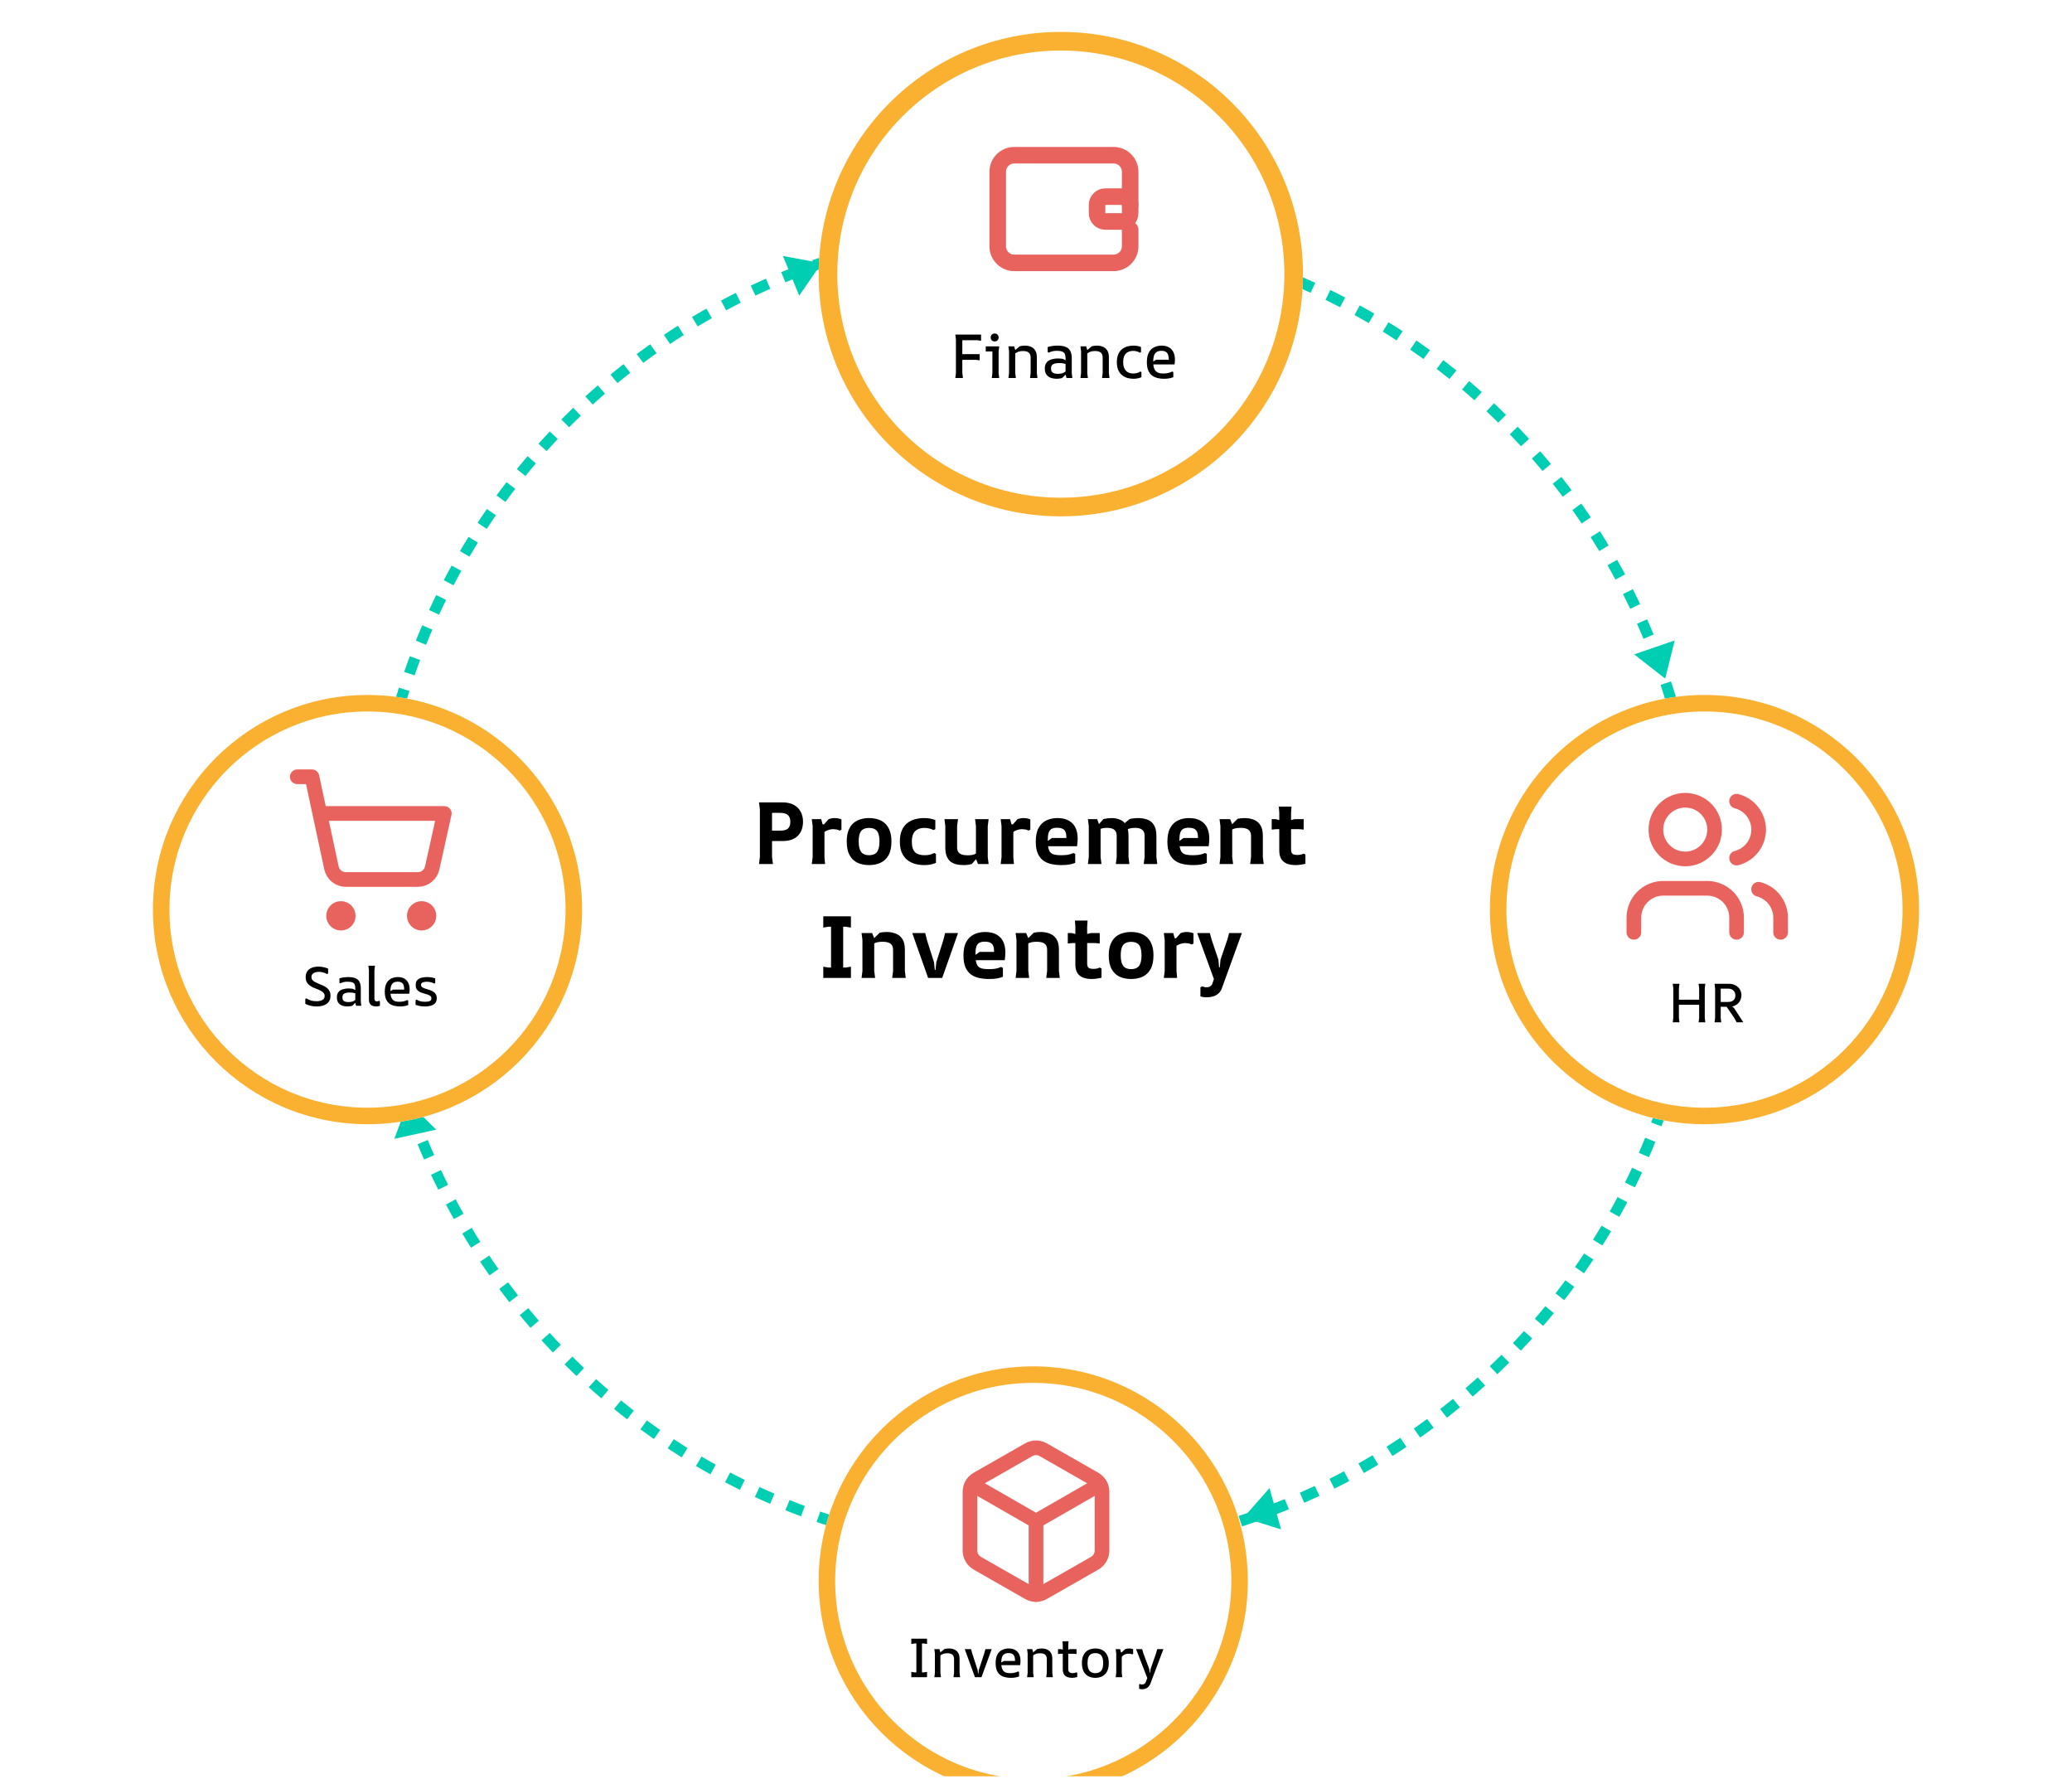 <svg width="473" height="406" viewBox="0 0 473 406" fill="none" xmlns="http://www.w3.org/2000/svg">
<g clip-path="url(#clip0_5792_7406)">
<circle cx="236.5" cy="203.202" r="151.348" transform="rotate(2.116 236.5 203.202)" stroke="#00CEB3" stroke-width="2.512" stroke-dasharray="3.77 3.77"/>
<path d="M187.551 60.075L182.439 67.466L178.72 58.41L187.551 60.075Z" fill="#00CEB3"/>
<path d="M380.132 154.882L373.053 149.348L382.31 146.164L380.132 154.882Z" fill="#00CEB3"/>
<path d="M283.867 346.373L289.805 339.628L292.443 349.055L283.867 346.373Z" fill="#00CEB3"/>
<path d="M93.187 251.505L99.573 257.826L90.008 259.91L93.187 251.505Z" fill="#00CEB3"/>
<path d="M173.267 197.198L173.468 195.59V184.738L173.267 183.131H178.632C179.691 183.131 180.561 183.325 181.245 183.714C181.941 184.102 182.457 184.625 182.792 185.281C183.14 185.938 183.315 186.681 183.315 187.512C183.315 188.088 183.234 188.644 183.073 189.18C182.913 189.702 182.645 190.178 182.27 190.607C181.908 191.022 181.426 191.35 180.823 191.591C180.233 191.832 179.503 191.953 178.632 191.953H176.241V195.59L176.442 197.198H173.267ZM176.241 189.582H178.07C178.94 189.582 179.55 189.414 179.898 189.079C180.247 188.731 180.421 188.228 180.421 187.572C180.421 186.902 180.247 186.393 179.898 186.045C179.55 185.696 178.94 185.522 178.07 185.522H176.241V189.582ZM185.315 197.198L185.516 195.59V188.557L185.315 186.949H187.466L187.787 188.135H188.209V195.59L188.35 197.198H185.315ZM187.184 191.31V189.18L189.154 186.969C189.596 186.795 190.058 186.708 190.54 186.708C190.808 186.708 191.07 186.735 191.324 186.788C191.579 186.828 191.833 186.902 192.088 187.009V189.361L191.686 189.562C191.405 189.428 191.137 189.34 190.882 189.3C190.627 189.26 190.4 189.24 190.199 189.24C189.649 189.24 189.087 189.387 188.511 189.682C187.948 189.977 187.506 190.519 187.184 191.31ZM198.397 197.439C197.419 197.439 196.541 197.265 195.764 196.917C195.001 196.555 194.398 195.979 193.956 195.188C193.513 194.398 193.292 193.353 193.292 192.053C193.292 191.089 193.42 190.272 193.674 189.602C193.929 188.918 194.284 188.362 194.739 187.934C195.208 187.505 195.751 187.197 196.367 187.009C196.983 186.808 197.66 186.708 198.397 186.708C199.134 186.708 199.81 186.808 200.427 187.009C201.043 187.197 201.579 187.505 202.034 187.934C202.503 188.362 202.865 188.918 203.119 189.602C203.374 190.272 203.501 191.089 203.501 192.053C203.501 193.353 203.28 194.398 202.838 195.188C202.396 195.979 201.786 196.555 201.009 196.917C200.246 197.265 199.375 197.439 198.397 197.439ZM198.397 195.188C199.227 195.188 199.83 194.941 200.205 194.445C200.581 193.936 200.768 193.139 200.768 192.053C200.768 191.317 200.688 190.72 200.527 190.265C200.366 189.809 200.112 189.481 199.763 189.28C199.415 189.066 198.96 188.959 198.397 188.959C197.848 188.959 197.392 189.066 197.03 189.28C196.682 189.481 196.427 189.809 196.267 190.265C196.106 190.72 196.025 191.317 196.025 192.053C196.025 193.139 196.213 193.936 196.588 194.445C196.963 194.941 197.566 195.188 198.397 195.188ZM211.007 197.439C210.324 197.439 209.654 197.359 208.998 197.198C208.341 197.024 207.738 196.736 207.189 196.334C206.653 195.919 206.225 195.369 205.903 194.686C205.581 193.989 205.421 193.119 205.421 192.074C205.421 191.069 205.568 190.225 205.863 189.541C206.158 188.858 206.559 188.309 207.069 187.894C207.578 187.478 208.167 187.177 208.837 186.989C209.507 186.802 210.21 186.708 210.947 186.708C211.496 186.708 211.972 186.748 212.374 186.828C212.789 186.909 213.171 187.023 213.519 187.17V189.24L213.117 189.441C212.85 189.307 212.541 189.193 212.193 189.099C211.858 189.006 211.463 188.959 211.007 188.959C210.405 188.959 209.889 189.073 209.46 189.3C209.031 189.515 208.703 189.856 208.475 190.325C208.261 190.781 208.154 191.377 208.154 192.114C208.154 192.69 208.221 193.179 208.355 193.581C208.489 193.969 208.676 194.284 208.917 194.525C209.172 194.753 209.48 194.92 209.842 195.028C210.204 195.135 210.612 195.188 211.068 195.188C211.577 195.188 211.999 195.142 212.334 195.048C212.682 194.941 212.99 194.82 213.258 194.686L213.66 194.887V196.937C213.285 197.098 212.883 197.218 212.454 197.298C212.026 197.392 211.543 197.439 211.007 197.439ZM219.917 197.439C219.341 197.439 218.799 197.379 218.29 197.258C217.794 197.138 217.359 196.93 216.983 196.635C216.608 196.327 216.314 195.912 216.099 195.389C215.898 194.867 215.798 194.204 215.798 193.4V188.557L215.597 186.949H218.692L218.491 188.557V193.38C218.491 193.795 218.571 194.137 218.732 194.405C218.906 194.673 219.167 194.874 219.516 195.008C219.877 195.142 220.333 195.208 220.882 195.208C221.525 195.208 222.041 195.135 222.429 194.987C222.818 194.827 223.133 194.632 223.374 194.405V195.47L221.806 197.218C221.525 197.285 221.23 197.339 220.922 197.379C220.614 197.419 220.279 197.439 219.917 197.439ZM223.273 197.198L222.791 196.012V188.557L222.59 186.949H225.685L225.484 188.557V195.631L225.685 197.198H223.273ZM228.432 197.198L228.633 195.59V188.557L228.432 186.949H230.582L230.903 188.135H231.325V195.59L231.466 197.198H228.432ZM230.3 191.31V189.18L232.27 186.969C232.712 186.795 233.174 186.708 233.657 186.708C233.924 186.708 234.186 186.735 234.44 186.788C234.695 186.828 234.949 186.902 235.204 187.009V189.361L234.802 189.562C234.521 189.428 234.253 189.34 233.998 189.3C233.744 189.26 233.516 189.24 233.315 189.24C232.766 189.24 232.203 189.387 231.627 189.682C231.064 189.977 230.622 190.519 230.3 191.31ZM236.448 192.094C236.448 190.781 236.662 189.736 237.091 188.959C237.533 188.168 238.122 187.599 238.859 187.25C239.61 186.889 240.454 186.708 241.391 186.708C242.463 186.708 243.341 186.909 244.024 187.311C244.707 187.699 245.21 188.242 245.531 188.939C245.853 189.635 246.014 190.446 246.014 191.37C246.014 191.665 246 191.946 245.973 192.214C245.947 192.482 245.913 192.79 245.873 193.139H238.337V192.536L240.145 191.25H243.441C243.441 190.714 243.381 190.278 243.26 189.943C243.14 189.595 242.925 189.34 242.617 189.18C242.309 189.006 241.867 188.918 241.291 188.918C240.782 188.918 240.373 189.006 240.065 189.18C239.757 189.34 239.529 189.635 239.382 190.064C239.248 190.493 239.181 191.109 239.181 191.913C239.181 192.609 239.234 193.179 239.342 193.621C239.449 194.05 239.616 194.378 239.844 194.606C240.085 194.833 240.4 194.987 240.789 195.068C241.19 195.148 241.673 195.188 242.235 195.188C242.704 195.188 243.167 195.162 243.622 195.108C244.078 195.041 244.553 194.9 245.049 194.686L245.451 194.887V196.937C245.076 197.084 244.647 197.205 244.165 197.298C243.682 197.392 243.066 197.439 242.316 197.439C241.525 197.439 240.775 197.365 240.065 197.218C239.368 197.071 238.745 196.809 238.196 196.434C237.66 196.046 237.232 195.503 236.91 194.807C236.602 194.097 236.448 193.192 236.448 192.094ZM261.092 197.198L261.293 195.59V190.767C261.293 190.138 261.112 189.675 260.75 189.381C260.388 189.086 259.832 188.939 259.082 188.939C258.6 188.939 258.191 188.992 257.856 189.099C257.521 189.193 257.247 189.32 257.032 189.481C256.818 189.629 256.644 189.783 256.51 189.943V188.074L257.876 186.929C258.211 186.849 258.54 186.795 258.861 186.768C259.183 186.728 259.498 186.708 259.806 186.708C260.596 186.708 261.306 186.828 261.936 187.07C262.566 187.297 263.061 187.706 263.423 188.295C263.798 188.872 263.986 189.689 263.986 190.747V195.59L264.187 197.198H261.092ZM248.351 197.198L248.552 195.59V188.557L248.351 186.949H250.461L251.245 189.119V195.59L251.446 197.198H248.351ZM254.721 197.198L254.922 195.59V190.767C254.922 190.138 254.741 189.675 254.38 189.381C254.018 189.086 253.462 188.939 252.712 188.939C252.323 188.939 251.982 188.972 251.687 189.039C251.392 189.106 251.131 189.2 250.903 189.32C250.689 189.441 250.501 189.582 250.34 189.742V188.677L251.908 186.929C252.216 186.862 252.531 186.808 252.852 186.768C253.187 186.728 253.502 186.708 253.797 186.708C254.467 186.708 255.09 186.828 255.666 187.07C256.255 187.297 256.724 187.706 257.073 188.295C257.434 188.872 257.615 189.689 257.615 190.747V195.59L257.816 197.198H254.721ZM266.494 192.094C266.494 190.781 266.708 189.736 267.137 188.959C267.579 188.168 268.168 187.599 268.905 187.25C269.655 186.889 270.5 186.708 271.437 186.708C272.509 186.708 273.387 186.909 274.07 187.311C274.753 187.699 275.256 188.242 275.577 188.939C275.899 189.635 276.059 190.446 276.059 191.37C276.059 191.665 276.046 191.946 276.019 192.214C275.992 192.482 275.959 192.79 275.919 193.139H268.383V192.536L270.191 191.25H273.487C273.487 190.714 273.427 190.278 273.306 189.943C273.186 189.595 272.971 189.34 272.663 189.18C272.355 189.006 271.913 188.918 271.337 188.918C270.828 188.918 270.419 189.006 270.111 189.18C269.803 189.34 269.575 189.635 269.428 190.064C269.294 190.493 269.227 191.109 269.227 191.913C269.227 192.609 269.28 193.179 269.388 193.621C269.495 194.05 269.662 194.378 269.89 194.606C270.131 194.833 270.446 194.987 270.834 195.068C271.236 195.148 271.719 195.188 272.281 195.188C272.75 195.188 273.212 195.162 273.668 195.108C274.123 195.041 274.599 194.9 275.095 194.686L275.497 194.887V196.937C275.122 197.084 274.693 197.205 274.211 197.298C273.728 197.392 273.112 197.439 272.362 197.439C271.571 197.439 270.821 197.365 270.111 197.218C269.414 197.071 268.791 196.809 268.242 196.434C267.706 196.046 267.277 195.503 266.956 194.807C266.648 194.097 266.494 193.192 266.494 192.094ZM285.39 197.198L285.591 195.59V190.767C285.591 190.138 285.397 189.675 285.008 189.381C284.633 189.086 284.03 188.939 283.2 188.939C282.771 188.939 282.396 188.972 282.074 189.039C281.766 189.106 281.498 189.2 281.271 189.32C281.056 189.441 280.869 189.582 280.708 189.742V188.677L282.537 186.869C282.791 186.815 283.046 186.775 283.3 186.748C283.568 186.721 283.85 186.708 284.144 186.708C284.868 186.708 285.544 186.828 286.174 187.07C286.804 187.297 287.313 187.706 287.701 188.295C288.09 188.872 288.284 189.689 288.284 190.747V195.59L288.485 197.198H285.39ZM278.397 197.198L278.598 195.59V188.517L278.397 186.949H280.808L281.291 188.135V195.59L281.492 197.198H278.397ZM292.035 194.143V185.502L291.935 184.095H294.829L294.728 185.502V193.862C294.728 194.344 294.835 194.679 295.05 194.867C295.264 195.041 295.639 195.128 296.175 195.128C296.483 195.128 296.745 195.101 296.959 195.048C297.187 194.994 297.401 194.92 297.602 194.827L298.004 195.028V197.138C297.709 197.218 297.368 197.285 296.979 197.339C296.604 197.406 296.202 197.439 295.773 197.439C295.05 197.439 294.407 197.339 293.844 197.138C293.281 196.923 292.839 196.575 292.518 196.093C292.196 195.597 292.035 194.947 292.035 194.143ZM290.307 189.34V186.949H291.232L293.362 187.552L295.532 186.949H297.602V189.34L296.597 189.24H291.312L290.307 189.34ZM189.71 223.198V209.131H192.483V223.198H189.71ZM187.941 223.198V220.626L189.147 220.827H193.046L194.252 220.626V223.198H187.941ZM187.941 211.703V209.131H194.252V211.703L193.046 211.502H189.147L187.941 211.703ZM203.672 223.198L203.873 221.59V216.767C203.873 216.138 203.678 215.675 203.29 215.381C202.915 215.086 202.312 214.939 201.481 214.939C201.053 214.939 200.677 214.972 200.356 215.039C200.048 215.106 199.78 215.2 199.552 215.32C199.338 215.441 199.15 215.582 198.989 215.742V214.677L200.818 212.869C201.073 212.815 201.327 212.775 201.582 212.748C201.85 212.721 202.131 212.708 202.426 212.708C203.149 212.708 203.826 212.828 204.455 213.07C205.085 213.297 205.594 213.706 205.983 214.295C206.371 214.872 206.566 215.689 206.566 216.747V221.59L206.766 223.198H203.672ZM196.678 223.198L196.879 221.59V214.517L196.678 212.949H199.09L199.572 214.135V221.59L199.773 223.198H196.678ZM211.871 223.198L208.254 212.949H211.208L211.61 214.557L213.218 219.621L213.399 221.369H213.559L213.74 219.621L215.348 214.557L215.75 212.949H218.704L215.087 223.198H211.871ZM219.943 218.094C219.943 216.781 220.158 215.736 220.586 214.959C221.028 214.168 221.618 213.599 222.355 213.25C223.105 212.889 223.949 212.708 224.887 212.708C225.959 212.708 226.836 212.909 227.519 213.311C228.203 213.699 228.705 214.242 229.027 214.939C229.348 215.635 229.509 216.446 229.509 217.37C229.509 217.665 229.495 217.946 229.469 218.214C229.442 218.482 229.408 218.79 229.368 219.139H221.832V218.536L223.641 217.25H226.937C226.937 216.714 226.876 216.278 226.756 215.943C226.635 215.595 226.421 215.34 226.113 215.18C225.805 215.006 225.362 214.918 224.786 214.918C224.277 214.918 223.869 215.006 223.56 215.18C223.252 215.34 223.025 215.635 222.877 216.064C222.743 216.493 222.676 217.109 222.676 217.913C222.676 218.609 222.73 219.179 222.837 219.621C222.944 220.05 223.112 220.378 223.339 220.606C223.581 220.833 223.895 220.987 224.284 221.068C224.686 221.148 225.168 221.188 225.731 221.188C226.2 221.188 226.662 221.162 227.117 221.108C227.573 221.041 228.049 220.9 228.544 220.686L228.946 220.887V222.937C228.571 223.084 228.142 223.205 227.66 223.298C227.178 223.392 226.561 223.439 225.811 223.439C225.021 223.439 224.271 223.365 223.56 223.218C222.864 223.071 222.241 222.809 221.692 222.434C221.156 222.046 220.727 221.503 220.405 220.807C220.097 220.097 219.943 219.192 219.943 218.094ZM238.84 223.198L239.041 221.59V216.767C239.041 216.138 238.846 215.675 238.458 215.381C238.083 215.086 237.48 214.939 236.649 214.939C236.221 214.939 235.845 214.972 235.524 215.039C235.216 215.106 234.948 215.2 234.72 215.32C234.506 215.441 234.318 215.582 234.157 215.742V214.677L235.986 212.869C236.241 212.815 236.495 212.775 236.75 212.748C237.018 212.721 237.299 212.708 237.594 212.708C238.317 212.708 238.994 212.828 239.623 213.07C240.253 213.297 240.762 213.706 241.151 214.295C241.539 214.872 241.734 215.689 241.734 216.747V221.59L241.935 223.198H238.84ZM231.846 223.198L232.047 221.59V214.517L231.846 212.949H234.258L234.74 214.135V221.59L234.941 223.198H231.846ZM245.485 220.143V211.502L245.384 210.095H248.278L248.178 211.502V219.862C248.178 220.344 248.285 220.679 248.499 220.867C248.714 221.041 249.089 221.128 249.625 221.128C249.933 221.128 250.194 221.101 250.408 221.048C250.636 220.994 250.851 220.92 251.052 220.827L251.453 221.028V223.138C251.159 223.218 250.817 223.285 250.429 223.339C250.053 223.406 249.651 223.439 249.223 223.439C248.499 223.439 247.856 223.339 247.294 223.138C246.731 222.923 246.289 222.575 245.967 222.093C245.646 221.597 245.485 220.947 245.485 220.143ZM243.757 215.34V212.949H244.681L246.811 213.552L248.982 212.949H251.052V215.34L250.047 215.24H244.761L243.757 215.34ZM258.214 223.439C257.236 223.439 256.358 223.265 255.581 222.917C254.818 222.555 254.215 221.979 253.773 221.188C253.331 220.398 253.109 219.353 253.109 218.053C253.109 217.089 253.237 216.272 253.491 215.602C253.746 214.918 254.101 214.362 254.556 213.934C255.025 213.505 255.568 213.197 256.184 213.009C256.8 212.808 257.477 212.708 258.214 212.708C258.951 212.708 259.627 212.808 260.244 213.009C260.86 213.197 261.396 213.505 261.851 213.934C262.32 214.362 262.682 214.918 262.936 215.602C263.191 216.272 263.318 217.089 263.318 218.053C263.318 219.353 263.097 220.398 262.655 221.188C262.213 221.979 261.603 222.555 260.826 222.917C260.063 223.265 259.192 223.439 258.214 223.439ZM258.214 221.188C259.044 221.188 259.647 220.941 260.022 220.445C260.398 219.936 260.585 219.139 260.585 218.053C260.585 217.317 260.505 216.72 260.344 216.265C260.183 215.809 259.929 215.481 259.58 215.28C259.232 215.066 258.777 214.959 258.214 214.959C257.665 214.959 257.209 215.066 256.847 215.28C256.499 215.481 256.244 215.809 256.084 216.265C255.923 216.72 255.843 217.317 255.843 218.053C255.843 219.139 256.03 219.936 256.405 220.445C256.78 220.941 257.383 221.188 258.214 221.188ZM265.68 223.198L265.881 221.59V214.557L265.68 212.949H267.83L268.152 214.135H268.574V221.59L268.714 223.198H265.68ZM267.549 217.31V215.18L269.518 212.969C269.96 212.795 270.422 212.708 270.905 212.708C271.173 212.708 271.434 212.735 271.689 212.788C271.943 212.828 272.198 212.902 272.452 213.009V215.361L272.05 215.562C271.769 215.428 271.501 215.34 271.246 215.3C270.992 215.26 270.764 215.24 270.563 215.24C270.014 215.24 269.451 215.387 268.875 215.682C268.312 215.977 267.87 216.519 267.549 217.31ZM274.437 225.127C274.611 225.194 274.772 225.241 274.919 225.268C275.08 225.308 275.241 225.328 275.401 225.328C275.736 225.328 276.024 225.254 276.266 225.107C276.507 224.973 276.688 224.725 276.808 224.364L277.11 223.439L273.291 212.949H276.185L276.587 214.436L278.134 219.018L278.295 220.766H278.456L278.617 219.018L280.184 214.436L280.586 212.949H283.5L278.898 225.65C278.697 226.159 278.409 226.554 278.034 226.835C277.672 227.13 277.27 227.331 276.828 227.438C276.386 227.559 275.931 227.619 275.462 227.619C275.247 227.619 275.02 227.606 274.778 227.579C274.537 227.552 274.289 227.492 274.035 227.398V225.328L274.437 225.127Z" fill="black"/>
<g filter="url(#filter0_d_5792_7406)">
<circle cx="242.168" cy="56.894" r="55.28" fill="white"/>
<circle cx="242.168" cy="56.894" r="53.154" stroke="#FAB030" stroke-width="4.252"/>
</g>
<path d="M257.996 46.765V39.206C257.996 38.203 257.598 37.242 256.889 36.533C256.18 35.824 255.219 35.426 254.217 35.426H231.538C230.535 35.426 229.574 35.824 228.865 36.533C228.156 37.242 227.758 38.203 227.758 39.206V56.215C227.758 57.217 228.156 58.179 228.865 58.888C229.574 59.596 230.535 59.995 231.538 59.995H254.217C255.219 59.995 256.18 59.596 256.889 58.888C257.598 58.179 257.996 57.217 257.996 56.215V52.435" stroke="#E8635E" stroke-width="3.78" stroke-linecap="round" stroke-linejoin="round"/>
<path d="M256.107 44.876H252.327C251.283 44.876 250.437 45.722 250.437 46.765V48.655C250.437 49.699 251.283 50.545 252.327 50.545H256.107C257.15 50.545 257.997 49.699 257.997 48.655V46.765C257.997 45.722 257.15 44.876 256.107 44.876Z" stroke="#E8635E" stroke-width="3.78" stroke-linecap="round" stroke-linejoin="round"/>
<path d="M218.079 86.279L218.221 85.145V77.491L218.079 76.357H223.961V77.788L223.111 77.647H219.681V80.822H223.635V82.239L222.785 82.126H219.681V85.145L219.822 86.279H218.079ZM227.07 77.93C226.815 77.93 226.597 77.85 226.418 77.689C226.248 77.528 226.163 77.306 226.163 77.023C226.163 76.74 226.248 76.517 226.418 76.357C226.597 76.196 226.815 76.116 227.07 76.116C227.316 76.116 227.523 76.196 227.694 76.357C227.873 76.517 227.963 76.74 227.963 77.023C227.963 77.306 227.873 77.528 227.694 77.689C227.523 77.85 227.316 77.93 227.07 77.93ZM226.404 86.279L226.545 85.145V80.212H225.029V79.05H228.105L227.963 80.184V85.145L228.105 86.279H226.404ZM235.134 86.279L235.276 85.145V81.601C235.276 81.1 235.134 80.727 234.85 80.481C234.567 80.236 234.132 80.113 233.546 80.113C233.14 80.113 232.79 80.165 232.497 80.269C232.214 80.373 231.978 80.496 231.789 80.637C231.6 80.779 231.453 80.907 231.349 81.02V80.226L232.809 79.022C232.989 78.974 233.173 78.941 233.362 78.922C233.561 78.894 233.764 78.88 233.972 78.88C234.444 78.88 234.883 78.96 235.29 79.121C235.706 79.281 236.041 79.555 236.296 79.943C236.561 80.33 236.693 80.869 236.693 81.559V85.145L236.835 86.279H235.134ZM230.201 86.279L230.343 85.145V80.156L230.201 79.05H231.519L231.76 79.886V85.145L231.902 86.279H230.201ZM243.46 86.279L243.247 85.442V81.757C243.247 81.398 243.2 81.096 243.105 80.85C243.02 80.595 242.831 80.401 242.539 80.269C242.255 80.137 241.82 80.07 241.234 80.07C240.894 80.07 240.578 80.103 240.285 80.17C239.992 80.226 239.699 80.335 239.406 80.496L239.165 80.354V79.206C239.581 79.073 239.973 78.989 240.341 78.951C240.719 78.903 241.06 78.88 241.362 78.88C242.222 78.88 242.888 78.989 243.361 79.206C243.843 79.423 244.178 79.749 244.367 80.184C244.565 80.609 244.665 81.133 244.665 81.757V85.145L244.792 86.279H243.46ZM241.192 86.449C240.767 86.449 240.346 86.383 239.93 86.251C239.524 86.109 239.184 85.868 238.91 85.528C238.645 85.187 238.513 84.72 238.513 84.124C238.513 83.652 238.598 83.264 238.768 82.962C238.948 82.66 239.179 82.428 239.463 82.267C239.756 82.097 240.082 81.979 240.441 81.913C240.8 81.847 241.159 81.814 241.518 81.814C241.726 81.814 241.924 81.823 242.113 81.842C242.312 81.852 242.505 81.875 242.694 81.913L243.602 82.466V83.217C243.346 83.085 243.072 82.995 242.779 82.948C242.496 82.891 242.175 82.863 241.816 82.863C241.182 82.863 240.71 82.953 240.398 83.132C240.086 83.302 239.93 83.628 239.93 84.11C239.93 84.535 240.053 84.843 240.299 85.031C240.545 85.221 240.937 85.315 241.475 85.315C242.071 85.315 242.534 85.221 242.865 85.031C243.205 84.843 243.465 84.616 243.644 84.351L243.857 84.946L242.439 86.293C242.25 86.34 242.047 86.378 241.83 86.406C241.622 86.435 241.409 86.449 241.192 86.449ZM251.578 86.279L251.72 85.145V81.601C251.72 81.1 251.578 80.727 251.295 80.481C251.011 80.236 250.577 80.113 249.991 80.113C249.584 80.113 249.235 80.165 248.942 80.269C248.658 80.373 248.422 80.496 248.233 80.637C248.044 80.779 247.898 80.907 247.794 81.02V80.226L249.254 79.022C249.433 78.974 249.617 78.941 249.806 78.922C250.005 78.894 250.208 78.88 250.416 78.88C250.888 78.88 251.328 78.96 251.734 79.121C252.15 79.281 252.485 79.555 252.741 79.943C253.005 80.33 253.137 80.869 253.137 81.559V85.145L253.279 86.279H251.578ZM246.646 86.279L246.787 85.145V80.156L246.646 79.05H247.964L248.205 79.886V85.145L248.347 86.279H246.646ZM258.77 86.449C258.326 86.449 257.877 86.392 257.424 86.279C256.98 86.156 256.569 85.953 256.191 85.669C255.822 85.376 255.524 84.989 255.298 84.507C255.071 84.016 254.957 83.401 254.957 82.664C254.957 81.956 255.061 81.36 255.269 80.878C255.477 80.397 255.756 80.009 256.106 79.716C256.465 79.423 256.871 79.211 257.325 79.078C257.778 78.946 258.251 78.88 258.742 78.88C259.101 78.88 259.418 78.908 259.692 78.965C259.975 79.022 260.235 79.102 260.471 79.206V80.368L260.23 80.51C260.013 80.368 259.777 80.264 259.522 80.198C259.276 80.122 258.997 80.085 258.685 80.085C258.269 80.085 257.887 80.165 257.537 80.326C257.187 80.486 256.909 80.756 256.701 81.133C256.502 81.502 256.403 82.008 256.403 82.65C256.403 83.16 256.469 83.586 256.602 83.926C256.734 84.257 256.909 84.521 257.126 84.72C257.343 84.909 257.589 85.046 257.863 85.131C258.147 85.206 258.43 85.244 258.714 85.244C259.073 85.244 259.385 85.197 259.649 85.102C259.923 85.008 260.15 84.904 260.329 84.79L260.57 84.932V86.094C260.306 86.208 260.022 86.293 259.72 86.35C259.427 86.416 259.11 86.449 258.77 86.449ZM261.809 82.664C261.809 81.729 261.96 80.987 262.263 80.439C262.575 79.882 262.986 79.485 263.496 79.248C264.006 79.003 264.559 78.88 265.154 78.88C265.835 78.88 266.402 79.012 266.855 79.277C267.309 79.541 267.649 79.915 267.876 80.397C268.103 80.878 268.216 81.45 268.216 82.112C268.216 82.31 268.207 82.494 268.188 82.664C268.169 82.825 268.145 82.995 268.117 83.175H262.66V82.863L263.935 82.097H266.813C266.813 81.682 266.766 81.323 266.671 81.02C266.586 80.718 266.421 80.486 266.175 80.326C265.939 80.156 265.589 80.07 265.126 80.07C264.663 80.07 264.294 80.165 264.02 80.354C263.746 80.543 263.548 80.822 263.425 81.19C263.312 81.559 263.255 82.012 263.255 82.551C263.255 83.137 263.316 83.614 263.439 83.983C263.562 84.342 263.727 84.611 263.935 84.79C264.153 84.97 264.398 85.093 264.672 85.159C264.956 85.216 265.258 85.244 265.58 85.244C265.986 85.244 266.35 85.206 266.671 85.131C267.002 85.055 267.309 84.942 267.592 84.79L267.847 84.932V86.094C267.564 86.198 267.247 86.284 266.898 86.35C266.548 86.416 266.147 86.449 265.693 86.449C265.202 86.449 264.724 86.392 264.261 86.279C263.798 86.175 263.383 85.991 263.014 85.726C262.646 85.452 262.353 85.069 262.135 84.578C261.918 84.077 261.809 83.439 261.809 82.664Z" fill="black"/>
<g filter="url(#filter1_d_5792_7406)">
<circle cx="235.872" cy="355.806" r="48.984" fill="white"/>
<circle cx="235.872" cy="355.806" r="47.1" stroke="#FAB030" stroke-width="3.768"/>
</g>
<path d="M251.572 340.48C251.571 339.893 251.416 339.316 251.122 338.807C250.828 338.299 250.406 337.876 249.897 337.583L238.174 330.884C237.665 330.59 237.088 330.435 236.5 330.435C235.912 330.435 235.334 330.59 234.825 330.884L223.102 337.583C222.594 337.876 222.171 338.299 221.877 338.807C221.583 339.316 221.428 339.893 221.428 340.48V353.877C221.428 354.465 221.583 355.041 221.877 355.55C222.171 356.058 222.594 356.481 223.102 356.774L234.825 363.473C235.334 363.767 235.912 363.922 236.5 363.922C237.088 363.922 237.665 363.767 238.174 363.473L249.897 356.774C250.406 356.481 250.828 356.058 251.122 355.55C251.416 355.041 251.571 354.465 251.572 353.877V340.48Z" stroke="#E8635E" stroke-width="3.349" stroke-linecap="round" stroke-linejoin="round"/>
<path d="M221.93 338.805L236.5 347.179L251.069 338.805" stroke="#E8635E" stroke-width="3.349" stroke-linecap="round" stroke-linejoin="round"/>
<path d="M236.5 363.925V347.178" stroke="#E8635E" stroke-width="3.349" stroke-linecap="round" stroke-linejoin="round"/>
<path d="M209.19 382.786V373.994H210.471V382.786H209.19ZM208.035 382.786V381.568L208.788 381.694H210.873L211.627 381.568V382.786H208.035ZM208.035 375.213V373.994H211.627V375.213L210.873 375.087H208.788L208.035 375.213ZM217.668 382.786L217.793 381.782V378.642C217.793 378.198 217.668 377.867 217.416 377.649C217.165 377.432 216.78 377.323 216.261 377.323C215.901 377.323 215.591 377.369 215.332 377.461C215.08 377.553 214.871 377.662 214.704 377.787C214.536 377.913 214.406 378.026 214.314 378.127V377.423L215.608 376.356C215.767 376.314 215.93 376.284 216.098 376.268C216.274 376.243 216.454 376.23 216.638 376.23C217.056 376.23 217.446 376.301 217.806 376.444C218.174 376.586 218.472 376.829 218.698 377.172C218.932 377.515 219.049 377.993 219.049 378.604V381.782L219.175 382.786H217.668ZM213.297 382.786L213.422 381.782V377.36L213.297 376.381H214.465L214.678 377.122V381.782L214.804 382.786H213.297ZM222.561 382.786L220.237 376.381H221.681L221.945 377.386L223.189 381.204L223.264 381.957H223.352L223.427 381.204L224.671 377.386L224.947 376.381H226.391L224.055 382.786H222.561ZM227.285 379.584C227.285 378.755 227.419 378.097 227.687 377.612C227.964 377.118 228.328 376.766 228.78 376.557C229.232 376.339 229.722 376.23 230.25 376.23C230.852 376.23 231.355 376.347 231.757 376.582C232.159 376.816 232.46 377.147 232.661 377.574C232.862 378.001 232.963 378.508 232.963 379.094C232.963 379.27 232.954 379.433 232.937 379.584C232.921 379.726 232.9 379.877 232.875 380.036H228.039V379.759L229.169 379.081H231.719C231.719 378.713 231.677 378.395 231.594 378.127C231.518 377.859 231.372 377.654 231.154 377.511C230.945 377.36 230.635 377.285 230.224 377.285C229.814 377.285 229.488 377.369 229.245 377.536C229.002 377.704 228.826 377.951 228.717 378.277C228.617 378.604 228.567 379.006 228.567 379.483C228.567 380.002 228.621 380.425 228.73 380.752C228.839 381.07 228.985 381.308 229.169 381.468C229.362 381.627 229.58 381.736 229.823 381.794C230.074 381.844 230.342 381.869 230.626 381.869C230.986 381.869 231.309 381.836 231.594 381.769C231.887 381.702 232.159 381.602 232.41 381.468L232.636 381.593V382.623C232.385 382.715 232.104 382.791 231.794 382.849C231.485 382.908 231.129 382.937 230.727 382.937C230.291 382.937 229.869 382.887 229.458 382.786C229.048 382.694 228.68 382.531 228.353 382.297C228.026 382.054 227.767 381.715 227.574 381.279C227.382 380.835 227.285 380.27 227.285 379.584ZM238.838 382.786L238.964 381.782V378.642C238.964 378.198 238.838 377.867 238.587 377.649C238.336 377.432 237.951 377.323 237.431 377.323C237.071 377.323 236.762 377.369 236.502 377.461C236.251 377.553 236.041 377.662 235.874 377.787C235.707 377.913 235.577 378.026 235.485 378.127V377.423L236.778 376.356C236.937 376.314 237.101 376.284 237.268 376.268C237.444 376.243 237.624 376.23 237.808 376.23C238.227 376.23 238.616 376.301 238.976 376.444C239.345 376.586 239.642 376.829 239.868 377.172C240.103 377.515 240.22 377.993 240.22 378.604V381.782L240.345 382.786H238.838ZM234.467 382.786L234.593 381.782V377.36L234.467 376.381H235.635L235.849 377.122V381.782L235.974 382.786H234.467ZM242.611 380.953V375.476L242.548 374.597H243.93L243.867 375.476V380.877C243.867 381.246 243.951 381.501 244.118 381.643C244.286 381.786 244.541 381.857 244.885 381.857C245.06 381.857 245.211 381.84 245.337 381.807C245.462 381.773 245.584 381.727 245.701 381.669L245.914 381.794V382.749C245.73 382.807 245.533 382.853 245.324 382.887C245.123 382.92 244.922 382.937 244.721 382.937C244.344 382.937 243.997 382.878 243.679 382.761C243.361 382.644 243.101 382.443 242.9 382.158C242.707 381.865 242.611 381.463 242.611 380.953ZM241.531 377.499V376.381H242.259L243.239 376.758L244.219 376.381H245.751V377.499L245.123 377.436H242.159L241.531 377.499ZM250.049 382.937C249.513 382.937 249.01 382.828 248.541 382.611C248.073 382.393 247.696 382.037 247.411 381.543C247.126 381.049 246.984 380.396 246.984 379.584C246.984 378.964 247.064 378.445 247.223 378.026C247.39 377.599 247.616 377.252 247.901 376.984C248.194 376.716 248.525 376.523 248.893 376.406C249.262 376.289 249.647 376.23 250.049 376.23C250.451 376.23 250.836 376.289 251.204 376.406C251.573 376.523 251.899 376.716 252.184 376.984C252.469 377.252 252.695 377.599 252.862 378.026C253.03 378.445 253.113 378.964 253.113 379.584C253.113 380.396 252.971 381.049 252.686 381.543C252.402 382.037 252.025 382.393 251.556 382.611C251.095 382.828 250.593 382.937 250.049 382.937ZM250.049 381.869C250.618 381.869 251.058 381.694 251.367 381.342C251.677 380.99 251.832 380.396 251.832 379.558C251.832 378.997 251.761 378.554 251.619 378.227C251.485 377.892 251.284 377.654 251.016 377.511C250.756 377.369 250.434 377.298 250.049 377.298C249.663 377.298 249.337 377.369 249.069 377.511C248.809 377.654 248.608 377.892 248.466 378.227C248.332 378.554 248.265 378.997 248.265 379.558C248.265 380.396 248.42 380.99 248.73 381.342C249.04 381.694 249.479 381.869 250.049 381.869ZM254.693 382.786L254.819 381.782V377.386L254.693 376.381H255.698L255.899 377.122H256.075V381.782L256.188 382.786H254.693ZM255.686 378.805V377.473L256.841 376.393C257.134 376.284 257.436 376.23 257.745 376.23C257.896 376.23 258.047 376.243 258.198 376.268C258.357 376.293 258.516 376.339 258.675 376.406V377.448L258.449 377.574C258.298 377.507 258.151 377.465 258.009 377.448C257.875 377.432 257.75 377.423 257.632 377.423C257.189 377.423 256.803 377.54 256.477 377.775C256.15 378.001 255.887 378.344 255.686 378.805ZM260.219 384.331C260.303 384.381 260.382 384.415 260.458 384.432C260.541 384.448 260.621 384.457 260.696 384.457C260.897 384.457 261.077 384.407 261.236 384.306C261.395 384.206 261.513 384.047 261.588 383.829L261.902 382.975L259.34 376.381H260.734L260.998 377.31L262.354 380.94L262.467 381.782H262.543L262.656 380.94L263.912 377.31L264.175 376.381H265.582L262.605 384.294C262.488 384.603 262.325 384.85 262.116 385.035C261.915 385.219 261.693 385.349 261.45 385.424C261.207 385.508 260.96 385.55 260.709 385.55C260.583 385.55 260.466 385.537 260.357 385.512C260.257 385.495 260.152 385.466 260.043 385.424V384.457L260.219 384.331Z" fill="black"/>
<g filter="url(#filter2_d_5792_7406)">
<circle cx="83.896" cy="202.574" r="48.984" fill="white"/>
<circle cx="83.896" cy="202.574" r="47.1" stroke="#FAB030" stroke-width="3.768"/>
</g>
<path d="M77.826 210.693C78.75 210.693 79.5 209.943 79.5 209.018C79.5 208.093 78.75 207.344 77.826 207.344C76.901 207.344 76.151 208.093 76.151 209.018C76.151 209.943 76.901 210.693 77.826 210.693Z" stroke="#E8635E" stroke-width="3.349" stroke-linecap="round" stroke-linejoin="round"/>
<path d="M96.246 210.693C97.171 210.693 97.921 209.943 97.921 209.018C97.921 208.093 97.171 207.344 96.246 207.344C95.322 207.344 94.572 208.093 94.572 209.018C94.572 209.943 95.322 210.693 96.246 210.693Z" stroke="#E8635E" stroke-width="3.349" stroke-linecap="round" stroke-linejoin="round"/>
<path d="M67.861 177.283H71.211L75.665 198.082C75.829 198.844 76.252 199.525 76.864 200.008C77.475 200.491 78.236 200.746 79.015 200.728H95.393C96.155 200.727 96.894 200.466 97.488 199.988C98.082 199.51 98.495 198.844 98.659 198.099L101.422 185.656H73.003" stroke="#E8635E" stroke-width="3.349" stroke-linecap="round" stroke-linejoin="round"/>
<path d="M72.368 229.705C71.857 229.713 71.371 229.663 70.911 229.554C70.459 229.437 70.053 229.29 69.692 229.114V227.984L69.956 227.858C70.283 228.068 70.626 228.231 70.986 228.348C71.346 228.457 71.761 228.511 72.23 228.511C72.807 228.511 73.264 228.415 73.599 228.223C73.942 228.03 74.114 227.733 74.114 227.331C74.114 227.046 74.034 226.812 73.875 226.627C73.724 226.435 73.519 226.272 73.26 226.138C73 225.995 72.715 225.866 72.406 225.748C72.104 225.631 71.798 225.505 71.489 225.371C71.179 225.229 70.894 225.057 70.635 224.857C70.375 224.656 70.166 224.409 70.007 224.115C69.856 223.814 69.78 223.446 69.78 223.01C69.78 222.449 69.91 221.993 70.17 221.641C70.429 221.289 70.777 221.03 71.212 220.862C71.648 220.695 72.133 220.611 72.669 220.611C73.038 220.611 73.41 220.649 73.787 220.724C74.172 220.8 74.545 220.913 74.905 221.063V222.181L74.629 222.307C74.352 222.139 74.059 222.014 73.749 221.93C73.44 221.846 73.126 221.804 72.807 221.804C72.506 221.804 72.225 221.846 71.966 221.93C71.706 222.005 71.497 222.131 71.338 222.307C71.179 222.474 71.099 222.7 71.099 222.985C71.099 223.261 71.175 223.492 71.325 223.676C71.484 223.86 71.694 224.019 71.953 224.153C72.213 224.287 72.498 224.417 72.807 224.543C73.117 224.66 73.427 224.79 73.737 224.932C74.047 225.066 74.331 225.233 74.591 225.434C74.85 225.635 75.056 225.886 75.206 226.188C75.365 226.481 75.445 226.845 75.445 227.281C75.445 227.699 75.365 228.064 75.206 228.373C75.047 228.675 74.825 228.926 74.541 229.127C74.264 229.32 73.942 229.462 73.573 229.554C73.205 229.654 72.803 229.705 72.368 229.705ZM81.294 229.554L81.105 228.813V225.547C81.105 225.229 81.063 224.961 80.98 224.743C80.904 224.517 80.737 224.346 80.477 224.229C80.226 224.111 79.841 224.053 79.322 224.053C79.02 224.053 78.74 224.082 78.48 224.141C78.221 224.191 77.961 224.287 77.701 224.429L77.488 224.304V223.287C77.856 223.169 78.204 223.094 78.53 223.06C78.865 223.019 79.167 222.998 79.435 222.998C80.197 222.998 80.787 223.094 81.206 223.287C81.633 223.479 81.93 223.768 82.097 224.153C82.273 224.53 82.361 224.995 82.361 225.547V228.549L82.474 229.554H81.294ZM79.284 229.705C78.907 229.705 78.535 229.646 78.166 229.529C77.806 229.403 77.505 229.19 77.262 228.888C77.027 228.587 76.91 228.172 76.91 227.645C76.91 227.226 76.986 226.883 77.136 226.615C77.295 226.347 77.501 226.142 77.752 225.999C78.011 225.849 78.3 225.744 78.618 225.685C78.936 225.627 79.255 225.598 79.573 225.598C79.757 225.598 79.933 225.606 80.1 225.623C80.276 225.631 80.448 225.652 80.615 225.685L81.419 226.175V226.841C81.193 226.724 80.95 226.644 80.691 226.602C80.439 226.552 80.155 226.527 79.837 226.527C79.276 226.527 78.857 226.607 78.581 226.766C78.304 226.916 78.166 227.205 78.166 227.632C78.166 228.009 78.275 228.281 78.493 228.449C78.71 228.616 79.058 228.7 79.535 228.7C80.063 228.7 80.473 228.616 80.766 228.449C81.067 228.281 81.298 228.08 81.457 227.846L81.645 228.373L80.389 229.567C80.222 229.608 80.042 229.642 79.849 229.667C79.665 229.692 79.477 229.705 79.284 229.705ZM86.73 228.537V229.554C86.604 229.604 86.47 229.642 86.328 229.667C86.194 229.692 86.039 229.705 85.863 229.705C85.578 229.705 85.31 229.659 85.059 229.567C84.808 229.474 84.603 229.311 84.444 229.077C84.293 228.842 84.218 228.511 84.218 228.084V221.415L84.092 220.41H85.599L85.474 221.415V227.984C85.474 228.177 85.528 228.319 85.637 228.411C85.746 228.503 85.884 228.549 86.051 228.549C86.152 228.549 86.24 228.537 86.315 228.511C86.391 228.478 86.457 228.444 86.516 228.411L86.73 228.537ZM87.839 226.351C87.839 225.522 87.973 224.865 88.241 224.379C88.517 223.885 88.881 223.534 89.334 223.324C89.786 223.106 90.275 222.998 90.803 222.998C91.406 222.998 91.908 223.115 92.31 223.349C92.712 223.584 93.014 223.915 93.215 224.342C93.415 224.769 93.516 225.275 93.516 225.861C93.516 226.037 93.508 226.2 93.491 226.351C93.474 226.494 93.453 226.644 93.428 226.803H88.593V226.527L89.723 225.849H92.272C92.272 225.48 92.231 225.162 92.147 224.894C92.072 224.626 91.925 224.421 91.707 224.279C91.498 224.128 91.188 224.053 90.778 224.053C90.368 224.053 90.041 224.136 89.798 224.304C89.555 224.471 89.38 224.718 89.271 225.045C89.17 225.371 89.12 225.773 89.12 226.251C89.12 226.77 89.174 227.193 89.283 227.519C89.392 227.837 89.539 228.076 89.723 228.235C89.915 228.394 90.133 228.503 90.376 228.562C90.627 228.612 90.895 228.637 91.18 228.637C91.54 228.637 91.862 228.604 92.147 228.537C92.44 228.47 92.712 228.369 92.963 228.235L93.189 228.361V229.391C92.938 229.483 92.658 229.558 92.348 229.617C92.038 229.675 91.682 229.705 91.28 229.705C90.845 229.705 90.422 229.654 90.012 229.554C89.601 229.462 89.233 229.299 88.906 229.064C88.58 228.821 88.32 228.482 88.128 228.047C87.935 227.603 87.839 227.038 87.839 226.351ZM99.352 223.299V224.367L99.138 224.492C98.912 224.358 98.657 224.254 98.372 224.178C98.096 224.103 97.782 224.065 97.43 224.065C97.213 224.065 97.003 224.086 96.802 224.128C96.601 224.162 96.434 224.233 96.3 224.342C96.174 224.442 96.111 224.589 96.111 224.781C96.111 224.999 96.199 225.175 96.375 225.309C96.551 225.434 96.773 225.539 97.041 225.623C97.317 225.706 97.606 225.794 97.907 225.886C98.217 225.979 98.506 226.1 98.774 226.251C99.05 226.393 99.272 226.59 99.44 226.841C99.616 227.092 99.704 227.419 99.704 227.821C99.704 228.306 99.578 228.687 99.327 228.964C99.084 229.232 98.757 229.424 98.347 229.541C97.945 229.65 97.505 229.705 97.028 229.705C96.568 229.705 96.153 229.667 95.785 229.592C95.425 229.516 95.119 229.437 94.868 229.353V228.273L95.082 228.147C95.316 228.29 95.588 228.407 95.898 228.499C96.208 228.591 96.597 228.637 97.066 228.637C97.317 228.637 97.547 228.62 97.757 228.587C97.975 228.545 98.15 228.47 98.284 228.361C98.418 228.244 98.485 228.08 98.485 227.871C98.485 227.628 98.397 227.44 98.222 227.306C98.054 227.163 97.832 227.05 97.556 226.967C97.288 226.883 96.999 226.799 96.689 226.715C96.388 226.632 96.099 226.523 95.823 226.389C95.546 226.246 95.32 226.054 95.144 225.811C94.977 225.56 94.893 225.229 94.893 224.819C94.893 224.45 94.96 224.149 95.094 223.915C95.236 223.68 95.429 223.496 95.672 223.362C95.923 223.228 96.204 223.136 96.513 223.086C96.832 223.027 97.158 222.998 97.493 222.998C97.87 222.998 98.213 223.027 98.523 223.086C98.833 223.136 99.109 223.207 99.352 223.299Z" fill="black"/>
<g filter="url(#filter3_d_5792_7406)">
<circle cx="389.104" cy="202.574" r="48.984" fill="white"/>
<circle cx="389.104" cy="202.574" r="47.1" stroke="#FAB030" stroke-width="3.768"/>
</g>
<path d="M396.43 212.786V209.437C396.43 207.66 395.724 205.956 394.468 204.7C393.212 203.444 391.508 202.738 389.732 202.738H379.684C377.907 202.738 376.203 203.444 374.947 204.7C373.691 205.956 372.985 207.66 372.985 209.437V212.786" stroke="#E8635E" stroke-width="3.349" stroke-linecap="round" stroke-linejoin="round"/>
<path d="M384.707 196.039C388.407 196.039 391.406 193.04 391.406 189.341C391.406 185.641 388.407 182.642 384.707 182.642C381.007 182.642 378.008 185.641 378.008 189.341C378.008 193.04 381.007 196.039 384.707 196.039Z" stroke="#E8635E" stroke-width="3.349" stroke-linecap="round" stroke-linejoin="round"/>
<path d="M406.479 212.786V209.437C406.477 207.953 405.983 206.511 405.074 205.338C404.165 204.165 402.892 203.327 401.455 202.956" stroke="#E8635E" stroke-width="3.349" stroke-linecap="round" stroke-linejoin="round"/>
<path d="M396.431 182.86C397.872 183.229 399.149 184.067 400.061 185.242C400.973 186.417 401.468 187.862 401.468 189.349C401.468 190.837 400.973 192.282 400.061 193.457C399.149 194.632 397.872 195.47 396.431 195.839" stroke="#E8635E" stroke-width="3.349" stroke-linecap="round" stroke-linejoin="round"/>
<path d="M387.76 233.322L387.886 232.317V225.535L387.76 224.53H389.293L389.167 225.535V232.317L389.293 233.322H387.76ZM381.857 233.322L381.983 232.317V225.535L381.857 224.53H383.39L383.264 225.535V232.317L383.39 233.322H381.857ZM382.448 229.328V228.16H388.677V229.328H382.448ZM391.4 233.322L391.526 232.317V225.535L391.4 224.53H394.628C395.239 224.53 395.762 224.651 396.198 224.894C396.633 225.129 396.964 225.443 397.19 225.836C397.416 226.23 397.529 226.661 397.529 227.13C397.529 227.456 397.475 227.775 397.366 228.084C397.257 228.394 397.085 228.679 396.851 228.939C396.617 229.19 396.311 229.395 395.934 229.554C395.566 229.705 395.118 229.78 394.59 229.78H392.807V232.317L392.932 233.322H391.4ZM396.449 233.322L395.896 232.317L393.837 229.303H394.954L395.846 230.069L397.981 233.322H396.449ZM392.807 228.675H394.49C395.059 228.675 395.478 228.537 395.746 228.26C396.022 227.984 396.16 227.628 396.16 227.193C396.16 226.741 396.014 226.368 395.721 226.075C395.436 225.782 395.017 225.635 394.465 225.635H392.807V228.675Z" fill="black"/>
</g>
<defs>
<filter id="filter0_d_5792_7406" x="158.54" y="-21.065" width="167.257" height="167.257" filterUnits="userSpaceOnUse" color-interpolation-filters="sRGB">
<feFlood flood-opacity="0" result="BackgroundImageFix"/>
<feColorMatrix in="SourceAlpha" type="matrix" values="0 0 0 0 0 0 0 0 0 0 0 0 0 0 0 0 0 0 127 0" result="hardAlpha"/>
<feOffset dy="5.67"/>
<feGaussianBlur stdDeviation="14.174"/>
<feComposite in2="hardAlpha" operator="out"/>
<feColorMatrix type="matrix" values="0 0 0 0 0 0 0 0 0 0 0 0 0 0 0 0 0 0 0.1 0"/>
<feBlend mode="normal" in2="BackgroundImageFix" result="effect1_dropShadow_5792_7406"/>
<feBlend mode="normal" in="SourceGraphic" in2="effect1_dropShadow_5792_7406" result="shape"/>
</filter>
<filter id="filter1_d_5792_7406" x="161.768" y="286.726" width="148.208" height="148.208" filterUnits="userSpaceOnUse" color-interpolation-filters="sRGB">
<feFlood flood-opacity="0" result="BackgroundImageFix"/>
<feColorMatrix in="SourceAlpha" type="matrix" values="0 0 0 0 0 0 0 0 0 0 0 0 0 0 0 0 0 0 127 0" result="hardAlpha"/>
<feOffset dy="5.024"/>
<feGaussianBlur stdDeviation="12.56"/>
<feComposite in2="hardAlpha" operator="out"/>
<feColorMatrix type="matrix" values="0 0 0 0 0 0 0 0 0 0 0 0 0 0 0 0 0 0 0.1 0"/>
<feBlend mode="normal" in2="BackgroundImageFix" result="effect1_dropShadow_5792_7406"/>
<feBlend mode="normal" in="SourceGraphic" in2="effect1_dropShadow_5792_7406" result="shape"/>
</filter>
<filter id="filter2_d_5792_7406" x="9.792" y="133.494" width="148.208" height="148.208" filterUnits="userSpaceOnUse" color-interpolation-filters="sRGB">
<feFlood flood-opacity="0" result="BackgroundImageFix"/>
<feColorMatrix in="SourceAlpha" type="matrix" values="0 0 0 0 0 0 0 0 0 0 0 0 0 0 0 0 0 0 127 0" result="hardAlpha"/>
<feOffset dy="5.024"/>
<feGaussianBlur stdDeviation="12.56"/>
<feComposite in2="hardAlpha" operator="out"/>
<feColorMatrix type="matrix" values="0 0 0 0 0 0 0 0 0 0 0 0 0 0 0 0 0 0 0.1 0"/>
<feBlend mode="normal" in2="BackgroundImageFix" result="effect1_dropShadow_5792_7406"/>
<feBlend mode="normal" in="SourceGraphic" in2="effect1_dropShadow_5792_7406" result="shape"/>
</filter>
<filter id="filter3_d_5792_7406" x="315" y="133.494" width="148.208" height="148.208" filterUnits="userSpaceOnUse" color-interpolation-filters="sRGB">
<feFlood flood-opacity="0" result="BackgroundImageFix"/>
<feColorMatrix in="SourceAlpha" type="matrix" values="0 0 0 0 0 0 0 0 0 0 0 0 0 0 0 0 0 0 127 0" result="hardAlpha"/>
<feOffset dy="5.024"/>
<feGaussianBlur stdDeviation="12.56"/>
<feComposite in2="hardAlpha" operator="out"/>
<feColorMatrix type="matrix" values="0 0 0 0 0 0 0 0 0 0 0 0 0 0 0 0 0 0 0.1 0"/>
<feBlend mode="normal" in2="BackgroundImageFix" result="effect1_dropShadow_5792_7406"/>
<feBlend mode="normal" in="SourceGraphic" in2="effect1_dropShadow_5792_7406" result="shape"/>
</filter>
<clipPath id="clip0_5792_7406">
<rect width="473" height="405.429" fill="white"/>
</clipPath>
</defs>
</svg>

